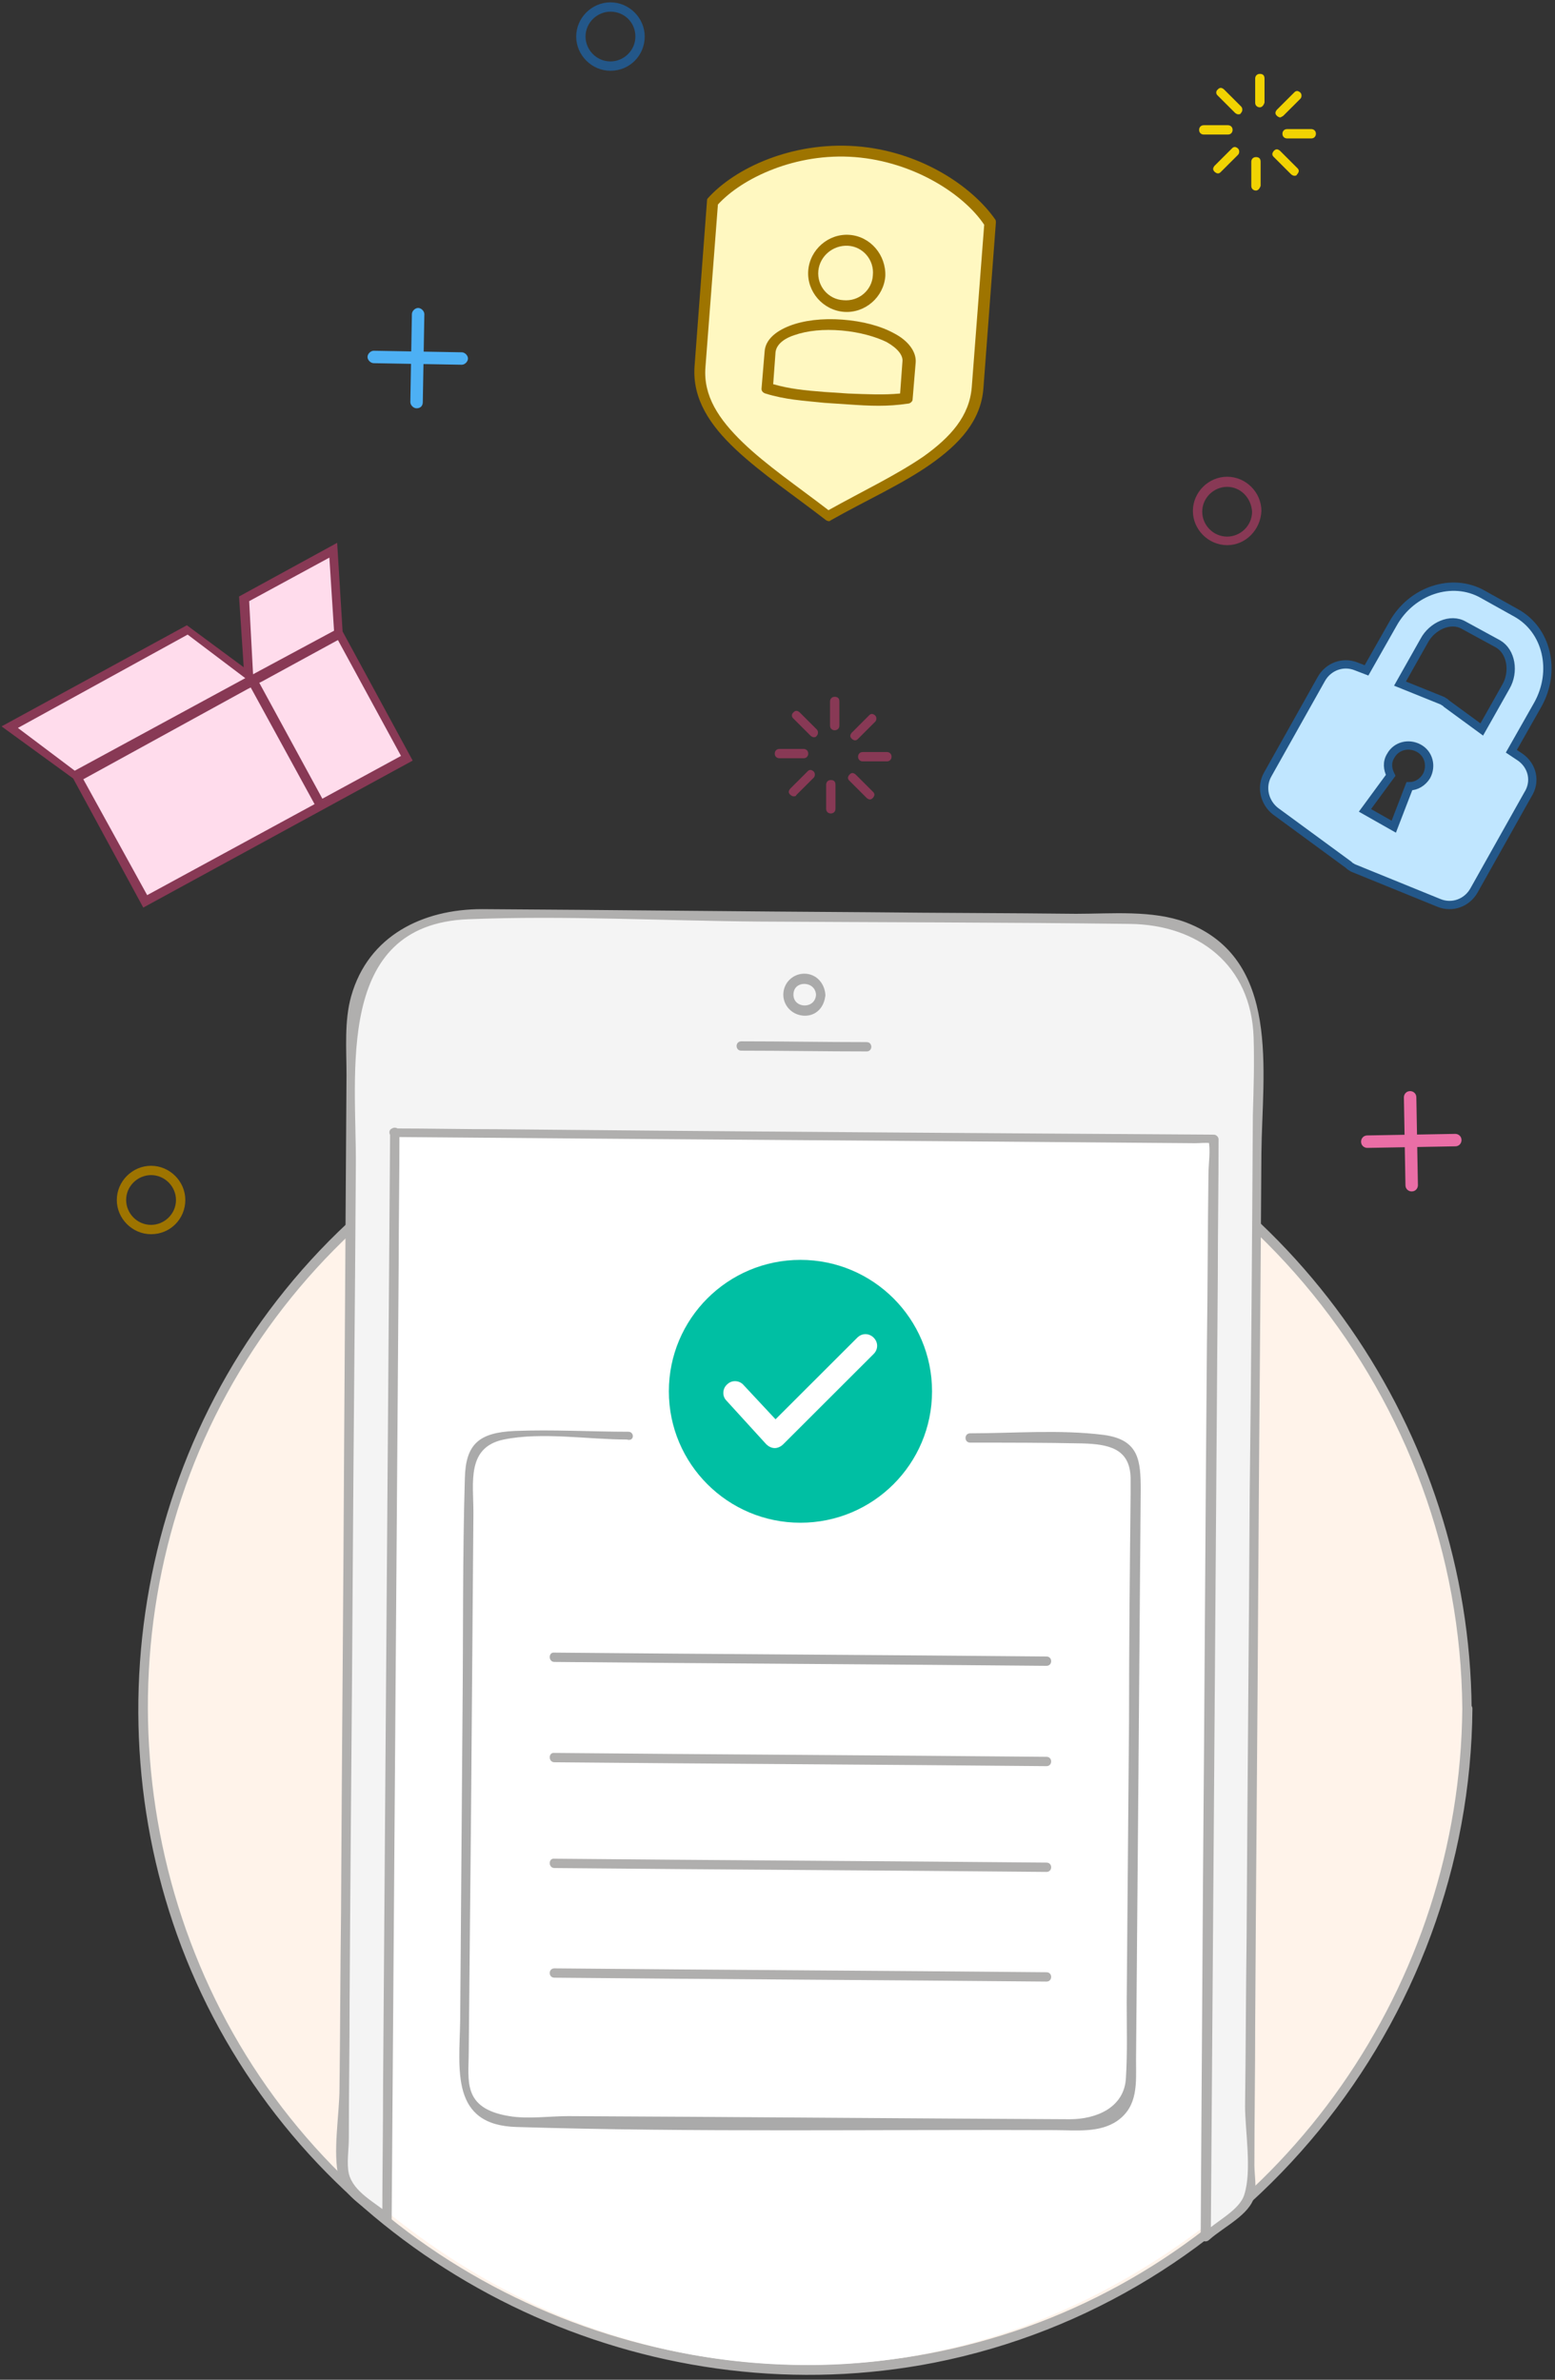 <?xml version="1.0" encoding="UTF-8"?>
<svg width="281px" height="430px" viewBox="0 0 281 430" version="1.1" xmlns="http://www.w3.org/2000/svg" xmlns:xlink="http://www.w3.org/1999/xlink">
    <rect x="0" y="0" width="281" height="430" fill="#333333" stroke="none"/>
    <!-- Generator: Sketch 43.1 (39012) - http://www.bohemiancoding.com/sketch -->
    <title>hiw-3</title>
    <desc>Created with Sketch.</desc>
    <defs></defs>
    <g id="Static-Pages" stroke="none" stroke-width="1" fill="none" fill-rule="evenodd">
        <g id="Homepage" transform="translate(-1316, -6289)">
            <g id="hiws-Section" transform="translate(210, 5902)">
                <g id="hiw-3" transform="translate(1030, 386)">
                    <g id="Info" transform="translate(51, 0.572)">
                        <g id="hiw-3" transform="translate(25, 0.428)">
                            <g id="XMLID_574_" transform="translate(25.327, 188.301)" fill-rule="nonzero" fill="#FFF3EA">
                                <ellipse id="Oval" cx="120.023" cy="120.428" rx="119.742" ry="119.585"></ellipse>
                            </g>
                            <g id="XMLID_567_" transform="translate(24.913, 188.301)" fill-rule="nonzero" fill="#B0AFAE">
                                <path d="M239.335,120.428 C238.913,170.033 207.676,215.281 160.679,232.144 C113.965,248.866 60.637,234.252 28.978,196.17 C-2.822,157.948 -7.184,102.02 18.425,59.441 C44.174,16.582 95.391,-5.902 144.357,4.075 C199.374,15.317 238.913,64.641 239.335,120.428 C239.335,121.552 241.164,121.552 241.023,120.428 C240.601,70.402 209.223,24.732 162.087,7.307 C114.105,-10.399 58.667,5.059 26.586,44.827 C-4.792,83.611 -8.732,139.539 17.018,182.258 C42.908,225.399 94.547,248.304 143.935,238.608 C200.077,227.507 240.742,177.199 241.164,120.428 C241.164,119.304 239.335,119.304 239.335,120.428 Z" id="Shape"></path>
                            </g>
                            <g id="XMLID_564_" transform="translate(68.946, 203.758)" fill-rule="nonzero" fill="#FFFFFF">
                                <path d="M2.251,0.843 L0.985,195.889 C15.618,207.693 41.79,224.134 78.937,223.572 C111.581,223.01 135.501,208.536 148.868,198.418 L150.275,1.827 L2.251,0.843 Z" id="Shape"></path>
                            </g>
                            <path d="M71.338,204.461 L219.503,205.725 L217.815,404.003 L225.694,397.539 L227.523,186.895 C227.664,175.373 218.377,166.098 206.839,165.958 L84.706,164.833 C73.168,164.693 63.881,173.967 63.74,185.35 L61.911,394.167 L69.65,400.912 L71.338,204.461 Z" id="XMLID_563_" fill="#F4F4F4" fill-rule="nonzero"></path>
                            <g id="XMLID_556_" transform="translate(132.265, 187.888)" fill-rule="nonzero" fill="#AAAAAA">
                                <path d="M1.688,1.958 C9.287,1.958 16.744,2.098 24.342,2.098 C25.468,2.098 25.468,0.412 24.342,0.412 C16.744,0.412 9.287,0.272 1.688,0.272 C0.563,0.272 0.563,1.958 1.688,1.958 L1.688,1.958 Z" id="Shape"></path>
                            </g>
                            <g id="XMLID_549_" transform="translate(140.707, 175.654)" fill-rule="nonzero" fill="#AAAAAA">
                                <path d="M8.442,4.075 C8.302,1.967 6.754,0.281 4.643,0.281 C2.533,0.281 0.844,1.967 0.844,4.075 C0.844,6.042 2.392,7.729 4.503,7.869 C6.754,8.01 8.302,6.324 8.442,4.075 C8.442,2.951 6.754,2.951 6.754,4.075 C6.613,6.745 2.673,6.605 2.673,4.075 C2.673,1.405 6.613,1.546 6.754,4.075 C6.754,5.199 8.583,5.199 8.442,4.075 Z" id="Shape"></path>
                            </g>
                            <g id="XMLID_518_" transform="translate(60.504, 164)" fill-rule="nonzero" fill="#B0AFAE">
                                <path d="M10.694,41.445 C58.956,41.866 107.219,42.147 155.481,42.569 C156.326,42.569 157.451,42.428 158.295,42.569 C159.421,42.71 157.592,41.023 157.873,42.007 C158.295,43.834 157.873,46.223 157.873,48.19 C157.733,58.589 157.733,68.847 157.592,79.245 C157.311,111.285 157.17,143.324 156.888,175.363 C156.748,197.004 156.607,218.504 156.466,240.144 C156.466,240.987 157.451,241.268 158.014,240.706 C160.687,238.317 165.331,236.21 166.175,232.837 C166.597,231.151 166.175,228.902 166.175,227.216 C166.175,218.785 166.316,210.353 166.316,202.062 C166.456,175.082 166.738,148.242 166.879,121.262 C167.019,95.687 167.301,69.971 167.441,44.396 C167.582,29.641 171.1,9.265 153.793,2.661 C147.742,0.412 140.426,1.115 133.953,1.115 C121.571,0.974 109.189,0.974 96.806,0.834 C73.449,0.693 49.951,0.412 26.594,0.272 C15.9,0.272 6.05,5.049 2.955,16.01 C1.688,20.507 2.111,25.566 2.111,30.203 C1.97,52.265 1.829,74.187 1.688,96.249 C1.548,124.634 1.266,153.161 1.126,181.546 C0.985,192.085 0.985,202.765 0.844,213.304 C0.844,218.082 -0.422,224.827 0.704,229.464 C1.548,232.837 6.191,235.366 8.724,237.474 C9.287,237.896 10.272,237.615 10.272,236.912 C10.694,179.579 11.116,122.105 11.538,64.772 C11.538,56.762 11.679,48.752 11.679,40.602 C11.679,39.478 9.99,39.478 9.99,40.602 C9.568,97.935 9.146,155.409 8.724,212.742 C8.724,220.752 8.583,228.762 8.583,236.912 C9.146,236.772 9.568,236.491 10.131,236.35 C7.317,233.961 3.377,232.134 2.533,228.762 C2.111,226.935 2.533,224.265 2.533,222.438 C2.533,214.147 2.673,205.716 2.673,197.425 C2.814,171.71 3.096,146.134 3.236,120.419 C3.377,95.827 3.658,71.236 3.799,46.644 C3.94,29.922 -0.141,3.082 24.061,2.098 C41.509,1.396 59.238,2.379 76.826,2.52 C99.058,2.661 121.43,2.661 143.662,2.942 C156.044,3.082 165.612,10.389 166.034,23.458 C166.175,28.095 166.034,32.873 165.894,37.51 C165.753,60.134 165.612,82.759 165.331,105.383 C165.19,132.223 164.909,159.062 164.768,185.902 C164.627,196.161 164.627,206.419 164.487,216.536 C164.487,221.033 165.753,228.2 164.346,232.556 C163.502,235.366 159.28,237.334 156.748,239.723 C157.311,239.863 157.733,240.144 158.295,240.285 C158.718,182.389 159.14,124.634 159.562,66.739 C159.562,58.448 159.703,50.157 159.703,41.866 C159.703,41.445 159.28,41.023 158.858,41.023 C115.661,40.742 72.464,40.461 29.408,40.04 C23.217,40.04 17.026,39.899 10.834,39.899 C9.568,39.618 9.568,41.445 10.694,41.445 Z" id="Shape"></path>
                            </g>
                            <g id="XMLID_502_" transform="translate(245.823, 196.732)" fill-rule="nonzero" fill="#EA6EA6">
                                <g id="XMLID_513_" transform="translate(7.449, 0)">
                                    <g id="XMLID_516_">
                                        <path d="M1.829,18.549 C1.266,18.549 0.704,18.127 0.704,17.425 L0.422,1.546 C0.422,0.984 0.844,0.422 1.548,0.422 C2.111,0.422 2.673,0.843 2.673,1.546 L2.955,17.425 C2.955,17.987 2.533,18.549 1.829,18.549 Z" id="XMLID_517_"></path>
                                    </g>
                                </g>
                                <g id="XMLID_510_" transform="translate(0, 8.019)">
                                    <g id="XMLID_511_">
                                        <path d="M1.258,2.661 C0.696,2.661 0.133,2.239 0.133,1.536 C0.133,0.974 0.555,0.412 1.258,0.412 L17.158,0.131 C17.721,0.131 18.284,0.553 18.284,1.255 C18.284,1.817 17.862,2.379 17.158,2.379 L1.258,2.661 Z" id="XMLID_512_"></path>
                                    </g>
                                </g>
                            </g>
                            <g id="XMLID_473_" transform="translate(21.106, 210.372)" fill-rule="nonzero" fill="#9E7400">
                                <g id="XMLID_474_">
                                    <path d="M6.191,12.638 C2.814,12.638 0,9.827 0,6.455 C0,3.082 2.814,0.272 6.191,0.272 C9.568,0.272 12.382,3.082 12.382,6.455 C12.382,9.827 9.709,12.638 6.191,12.638 Z M6.191,1.958 C3.799,1.958 1.688,3.925 1.688,6.455 C1.688,8.844 3.658,10.951 6.191,10.951 C8.583,10.951 10.694,8.984 10.694,6.455 C10.694,4.066 8.724,1.958 6.191,1.958 Z" id="XMLID_475_"></path>
                                </g>
                            </g>
                            <g id="XMLID_438_" transform="translate(139.3, 125.065)" fill-rule="nonzero" fill="#883955">
                                <g id="XMLID_470_" transform="translate(9.849, 0)">
                                    <g id="XMLID_471_">
                                        <path d="M1.688,6.886 C1.266,6.886 0.844,6.605 0.844,6.042 L0.844,1.686 C0.844,1.265 1.126,0.843 1.688,0.843 C2.251,0.843 2.533,1.124 2.533,1.686 L2.533,6.042 C2.533,6.605 2.111,6.886 1.688,6.886 Z" id="XMLID_472_"></path>
                                    </g>
                                </g>
                                <g id="XMLID_467_" transform="translate(2.814, 2.81)">
                                    <g id="XMLID_468_">
                                        <path d="M4.925,5.34 C4.784,5.34 4.503,5.199 4.362,5.059 L1.266,1.967 C1.126,1.827 0.985,1.686 0.985,1.405 C0.985,1.124 1.126,0.984 1.266,0.843 C1.407,0.703 1.548,0.562 1.829,0.562 C1.97,0.562 2.251,0.703 2.392,0.843 L5.488,3.935 C5.769,4.216 5.769,4.778 5.488,5.059 C5.347,5.34 5.065,5.34 4.925,5.34 Z" id="XMLID_469_"></path>
                                    </g>
                                </g>
                                <g id="XMLID_454_" transform="translate(0, 9.837)">
                                    <g id="XMLID_465_">
                                        <path d="M1.548,2.108 C1.126,2.108 0.704,1.827 0.704,1.265 C0.704,0.843 0.985,0.422 1.548,0.422 L5.91,0.422 C6.332,0.422 6.754,0.703 6.754,1.265 C6.754,1.686 6.473,2.108 5.91,2.108 L1.548,2.108 Z" id="XMLID_466_"></path>
                                    </g>
                                </g>
                                <g id="XMLID_451_" transform="translate(2.814, 14.052)">
                                    <g id="XMLID_452_">
                                        <path d="M1.266,4.778 C1.126,4.778 0.844,4.637 0.704,4.497 C0.563,4.356 0.422,4.216 0.422,3.935 C0.422,3.794 0.563,3.513 0.704,3.373 L3.799,0.281 C3.94,0.141 4.081,0 4.362,0 C4.503,0 4.784,0.141 4.925,0.281 C5.206,0.562 5.206,1.124 4.925,1.405 L1.829,4.497 C1.688,4.778 1.548,4.778 1.266,4.778 Z" id="XMLID_453_"></path>
                                    </g>
                                </g>
                                <g id="XMLID_448_" transform="translate(9.849, 15.458)">
                                    <g id="XMLID_449_">
                                        <path d="M0.985,6.464 C0.563,6.464 0.141,6.183 0.141,5.621 L0.141,1.265 C0.141,0.843 0.422,0.422 0.985,0.422 C1.548,0.422 1.829,0.703 1.829,1.265 L1.829,5.621 C1.829,6.183 1.407,6.464 0.985,6.464 Z" id="XMLID_450_"></path>
                                    </g>
                                </g>
                                <g id="XMLID_445_" transform="translate(13.657, 14.052)">
                                    <g id="XMLID_446_">
                                        <path d="M4.213,5.34 C4.073,5.34 3.791,5.199 3.65,5.059 L0.555,1.967 C0.414,1.827 0.273,1.686 0.273,1.405 C0.273,1.265 0.414,0.984 0.555,0.843 C0.696,0.703 0.836,0.562 1.118,0.562 C1.258,0.562 1.54,0.703 1.681,0.843 L4.776,3.935 C4.917,4.075 5.057,4.216 5.057,4.497 C5.057,4.637 4.917,4.918 4.776,5.059 C4.635,5.199 4.495,5.34 4.213,5.34 Z" id="XMLID_447_"></path>
                                    </g>
                                </g>
                                <g id="XMLID_442_" transform="translate(15.478, 9.837)">
                                    <g id="XMLID_443_">
                                        <path d="M1.126,2.67 C0.704,2.67 0.281,2.389 0.281,1.827 C0.281,1.405 0.563,0.984 1.126,0.984 L5.488,0.984 C5.91,0.984 6.332,1.265 6.332,1.827 C6.332,2.248 6.05,2.67 5.488,2.67 L1.126,2.67 Z" id="XMLID_444_"></path>
                                    </g>
                                </g>
                                <g id="XMLID_439_" transform="translate(14.071, 3.804)">
                                    <g id="XMLID_440_">
                                        <path d="M1.126,4.909 C0.985,4.909 0.704,4.768 0.563,4.628 C0.422,4.487 0.281,4.347 0.281,4.066 C0.281,3.925 0.422,3.644 0.563,3.504 L3.658,0.412 C3.799,0.272 3.94,0.131 4.221,0.131 C4.362,0.131 4.643,0.272 4.784,0.412 C5.065,0.693 5.065,1.255 4.784,1.536 L1.688,4.628 C1.548,4.768 1.407,4.909 1.126,4.909 Z" id="XMLID_441_"></path>
                                    </g>
                                </g>
                            </g>
                            <g id="XMLID_402_" transform="translate(66.132, 54.804)" fill-rule="nonzero" fill="#4DB0F4">
                                <g id="XMLID_435_" transform="translate(7.035, 0)">
                                    <g id="XMLID_436_">
                                        <path d="M2.111,18.971 C1.548,18.971 0.985,18.408 0.985,17.846 L1.266,1.967 C1.266,1.405 1.829,0.843 2.392,0.843 C2.955,0.843 3.518,1.405 3.518,1.967 L3.236,17.846 C3.236,18.549 2.814,18.971 2.111,18.971 Z" id="XMLID_437_"></path>
                                    </g>
                                </g>
                                <g id="XMLID_403_" transform="translate(0, 8.431)">
                                    <g id="XMLID_433_">
                                        <path d="M1.407,2.389 C0.844,2.389 0.281,1.827 0.281,1.265 C0.281,0.703 0.844,0.141 1.407,0.141 L17.307,0.422 C17.87,0.422 18.433,0.984 18.433,1.546 C18.433,2.108 17.87,2.67 17.307,2.67 L1.407,2.389 Z" id="XMLID_434_"></path>
                                    </g>
                                </g>
                            </g>
                            <g id="XMLID_251_" transform="translate(215.282, 85.719)" fill-rule="nonzero" fill="#883955">
                                <g id="XMLID_394_">
                                    <path d="M6.473,12.788 C3.096,12.788 0.281,9.977 0.281,6.605 C0.281,3.232 3.096,0.422 6.473,0.422 C9.849,0.422 12.664,3.232 12.664,6.605 C12.523,9.977 9.849,12.788 6.473,12.788 Z M6.473,2.248 C4.081,2.248 1.97,4.216 1.97,6.745 C1.97,9.134 3.94,11.242 6.473,11.242 C8.865,11.242 10.975,9.275 10.975,6.745 C10.834,4.216 8.865,2.248 6.473,2.248 Z" id="XMLID_395_"></path>
                                </g>
                            </g>
                            <g id="XMLID_209_" transform="translate(216.689, 12.647)" fill-rule="nonzero" fill="#F1D302">
                                <g id="XMLID_245_" transform="translate(9.849, 0)">
                                    <g id="XMLID_249_">
                                        <path d="M1.126,6.745 C0.704,6.745 0.281,6.464 0.281,5.902 L0.281,1.546 C0.281,1.124 0.563,0.703 1.126,0.703 C1.688,0.703 1.97,0.984 1.97,1.546 L1.97,5.902 C1.829,6.324 1.548,6.745 1.126,6.745 Z" id="XMLID_250_"></path>
                                    </g>
                                </g>
                                <g id="XMLID_242_" transform="translate(2.814, 2.81)">
                                    <g id="XMLID_243_">
                                        <path d="M4.221,5.199 C4.081,5.199 3.799,5.059 3.658,4.918 L0.563,1.827 C0.422,1.686 0.281,1.546 0.281,1.265 C0.281,0.984 0.422,0.843 0.563,0.703 C0.704,0.562 0.844,0.422 1.126,0.422 C1.266,0.422 1.548,0.562 1.688,0.703 L4.784,3.794 C5.065,4.075 5.065,4.637 4.784,4.918 C4.643,5.199 4.503,5.199 4.221,5.199 Z" id="XMLID_244_"></path>
                                    </g>
                                </g>
                                <g id="XMLID_236_" transform="translate(0, 9.837)">
                                    <g id="XMLID_237_">
                                        <path d="M0.844,1.827 C0.422,1.827 0,1.546 0,0.984 C0,0.562 0.281,0.141 0.844,0.141 L5.206,0.141 C5.628,0.141 6.05,0.422 6.05,0.984 C6.05,1.405 5.769,1.827 5.206,1.827 L0.844,1.827 Z" id="XMLID_238_"></path>
                                    </g>
                                </g>
                                <g id="XMLID_232_" transform="translate(2.4, 13.64)">
                                    <g id="XMLID_234_">
                                        <path d="M0.977,5.049 C0.836,5.049 0.555,4.909 0.414,4.768 C0.273,4.628 0.133,4.487 0.133,4.206 C0.133,4.066 0.273,3.785 0.414,3.644 L3.51,0.553 C3.65,0.412 3.791,0.272 4.073,0.272 C4.213,0.272 4.495,0.412 4.635,0.553 C4.917,0.834 4.917,1.396 4.635,1.677 L1.54,4.768 C1.399,4.909 1.258,5.049 0.977,5.049 Z" id="XMLID_235_"></path>
                                    </g>
                                </g>
                                <g id="XMLID_221_" transform="translate(8.442, 15.458)">
                                    <g id="XMLID_230_">
                                        <path d="M1.829,6.324 C1.407,6.324 0.985,6.042 0.985,5.48 L0.985,1.124 C0.985,0.703 1.266,0.281 1.829,0.281 C2.392,0.281 2.673,0.562 2.673,1.124 L2.673,5.48 C2.533,5.902 2.251,6.324 1.829,6.324 Z" id="XMLID_231_"></path>
                                    </g>
                                </g>
                                <g id="XMLID_216_" transform="translate(12.664, 14.052)">
                                    <g id="XMLID_217_">
                                        <path d="M4.503,5.059 C4.362,5.059 4.081,4.918 3.94,4.778 L0.844,1.686 C0.704,1.546 0.563,1.405 0.563,1.124 C0.563,0.984 0.704,0.703 0.844,0.562 C0.985,0.422 1.126,0.281 1.407,0.281 C1.548,0.281 1.829,0.422 1.97,0.562 L5.065,3.654 C5.206,3.794 5.347,3.935 5.347,4.216 C5.347,4.356 5.206,4.637 5.065,4.778 C4.925,5.059 4.784,5.059 4.503,5.059 Z" id="XMLID_219_"></path>
                                    </g>
                                </g>
                                <g id="XMLID_213_" transform="translate(14.071, 9.837)">
                                    <g id="XMLID_214_">
                                        <path d="M1.829,2.529 C1.407,2.529 0.985,2.248 0.985,1.686 C0.985,1.265 1.266,0.843 1.829,0.843 L6.191,0.843 C6.613,0.843 7.035,1.124 7.035,1.686 C7.035,2.108 6.754,2.529 6.191,2.529 L1.829,2.529 Z" id="XMLID_215_"></path>
                                    </g>
                                </g>
                                <g id="XMLID_210_" transform="translate(13.657, 2.81)">
                                    <g id="XMLID_211_">
                                        <path d="M0.977,5.761 C0.836,5.761 0.555,5.621 0.414,5.48 C0.273,5.34 0.133,5.199 0.133,4.918 C0.133,4.778 0.273,4.497 0.414,4.356 L3.51,1.265 C3.65,1.124 3.791,0.984 4.073,0.984 C4.213,0.984 4.495,1.124 4.635,1.265 C4.917,1.546 4.917,2.108 4.635,2.389 L1.54,5.48 C1.258,5.621 1.118,5.761 0.977,5.761 Z" id="XMLID_212_"></path>
                                    </g>
                                </g>
                            </g>
                            <g id="XMLID_203_" transform="translate(104.123, 0)" fill-rule="nonzero" fill="#235789">
                                <g id="XMLID_204_">
                                    <path d="M6.191,12.788 C2.814,12.788 0,9.977 0,6.605 C0,3.232 2.814,0.422 6.191,0.422 C9.568,0.422 12.382,3.232 12.382,6.605 C12.382,9.977 9.709,12.788 6.191,12.788 Z M6.191,2.108 C3.799,2.108 1.688,4.075 1.688,6.605 C1.688,8.993 3.658,11.101 6.191,11.101 C8.583,11.101 10.694,9.134 10.694,6.605 C10.694,4.075 8.724,2.108 6.191,2.108 Z" id="XMLID_205_"></path>
                                </g>
                            </g>
                            <g id="XMLID_7_" transform="translate(0, 97.954)" fill-rule="nonzero">
                                <polygon id="XMLID_429_" fill="#883955" points="74.575 39.478 61.911 16.151 60.926 0.131 43.197 9.827 44.041 22.615 33.77 15.027 0.281 33.295 13.226 42.71 25.89 66.036"></polygon>
                                <polygon id="XMLID_428_" fill="#FFDCEC" points="56.846 47.347 26.594 63.788 15.056 42.85 44.745 26.549 45.308 26.268"></polygon>
                                <polygon id="XMLID_427_" fill="#FFDCEC" points="72.464 38.634 58.253 46.363 46.855 25.425 47.418 25.144 61.067 17.696"></polygon>
                                <polygon id="XMLID_426_" fill="#FFDCEC" points="45.026 10.67 59.519 2.801 60.363 16.01 45.73 23.879"></polygon>
                                <polygon id="XMLID_425_" fill="#FFDCEC" points="33.91 16.713 44.323 24.582 13.508 41.304 3.236 33.576"></polygon>
                            </g>
                            <g id="XMLID_4_" transform="translate(125.229, 26.287)" fill-rule="nonzero">
                                <path d="M29.408,0.131 C17.87,-0.712 7.598,4.066 2.673,9.546 C2.533,9.687 2.533,9.827 2.533,9.968 L0.281,39.899 C-0.141,45.801 3.096,50.579 7.739,54.935 C12.382,59.291 18.433,63.366 24.061,67.723 C24.342,67.863 24.624,68.004 24.905,67.723 C31.096,64.21 37.709,61.259 42.916,57.605 C48.122,53.951 52.062,49.736 52.484,43.834 L54.735,13.902 C54.735,13.762 54.735,13.481 54.594,13.34 C50.373,7.298 40.946,0.974 29.408,0.131 Z" id="XMLID_422_" fill="#9E7400"></path>
                                <path d="M29.267,2.098 C39.961,2.942 48.966,8.844 52.624,14.324 L50.373,43.693 C49.951,48.893 46.574,52.687 41.649,56.2 C36.725,59.572 30.533,62.523 24.483,65.896 C18.995,61.68 13.226,57.745 9.005,53.67 C4.643,49.455 1.829,45.239 2.251,40.04 L4.503,10.67 C8.865,5.893 18.573,1.255 29.267,2.098 Z" id="XMLID_421_" fill="#FFF8C1"></path>
                                <g id="XMLID_414_" transform="translate(12.249, 15.87)">
                                    <path d="M16.033,0.281 C12.234,5.13977749e-13 8.857,2.951 8.575,6.745 C8.294,10.539 11.249,13.912 15.048,14.193 C18.847,14.474 22.224,11.523 22.505,7.729 C22.646,3.935 19.832,0.562 16.033,0.281 Z" id="XMLID_420_" fill="#9E7400"></path>
                                    <path d="M15.751,2.248 C18.425,2.389 20.535,4.778 20.254,7.588 C20.113,10.258 17.721,12.366 14.907,12.085 C12.234,11.944 10.123,9.556 10.404,6.745 C10.686,4.075 13.078,2.108 15.751,2.248 Z" id="XMLID_419_" fill="#FFF8C1"></path>
                                    <path d="M14.766,15.598 C11.108,15.317 7.731,15.739 5.198,16.722 C2.665,17.706 0.836,19.252 0.696,21.359 L0.133,28.105 C0.133,28.526 0.414,28.807 0.836,28.948 C4.495,30.072 7.449,30.212 11.53,30.634 L15.751,30.915 C19.832,31.196 22.787,31.337 26.586,30.775 C27.008,30.775 27.43,30.353 27.43,30.072 L27.993,23.327 C28.133,21.359 26.586,19.392 24.194,18.127 C21.661,16.722 18.425,15.879 14.766,15.598 Z" id="XMLID_418_" fill="#9E7400"></path>
                                    <path d="M14.626,17.565 C17.862,17.846 20.817,18.69 22.787,19.673 C24.756,20.797 25.741,22.062 25.601,23.186 L25.179,28.948 C22.083,29.229 19.55,29.088 15.751,28.948 L11.53,28.667 C7.872,28.386 5.198,28.105 2.243,27.261 L2.665,21.5 C2.806,20.235 3.932,19.111 6.042,18.408 C8.434,17.565 11.389,17.284 14.626,17.565 Z" id="XMLID_415_" fill="#FFF8C1"></path>
                                </g>
                            </g>
                            <g id="XMLID_5_" transform="translate(227.945, 105.392)">
                                <path d="M46.855,31.477 L45.167,30.353 L49.951,21.922 C53.328,15.879 51.639,8.431 46.011,5.34 L39.961,1.967 C34.473,-1.124 27.156,1.265 23.779,7.307 L18.995,15.739 L18.995,15.739 L17.166,15.036 C14.774,14.052 12.101,15.036 10.834,17.284 L1.126,34.569 C-0.141,36.817 0.563,39.627 2.533,41.173 L15.759,50.869 C15.9,51.01 16.041,51.15 16.322,51.291 C16.463,51.431 16.603,51.431 16.885,51.572 L32.081,57.755 C34.473,58.739 37.147,57.755 38.413,55.507 L48.122,38.222 C49.67,35.833 48.966,33.023 46.855,31.477 Z M23.92,43.984 L18.714,41.033 L23.357,34.709 C22.795,33.585 22.654,32.32 23.357,31.196 C24.342,29.369 26.594,28.807 28.423,29.791 C30.252,30.775 30.815,33.023 29.83,34.85 C29.126,35.974 28.001,36.676 26.734,36.676 L23.92,43.984 Z M33.488,21.781 C33.348,21.641 33.207,21.5 32.925,21.359 C32.785,21.219 32.644,21.219 32.363,21.078 L25.046,18.127 L29.408,10.399 C30.815,7.729 34.192,6.183 36.584,7.588 L42.775,10.961 C45.167,12.366 45.73,16.02 44.182,18.69 L39.82,26.418 L39.82,26.418 L33.488,21.781 Z" id="XMLID_409_" fill="#C0E6FF" fill-rule="nonzero"></path>
                                <path d="M46.855,31.477 L45.167,30.353 L49.951,21.922 C53.328,15.879 51.639,8.431 46.011,5.34 L39.961,1.967 C34.473,-1.124 27.156,1.265 23.779,7.307 L18.995,15.739 L17.166,15.036 C14.774,14.052 12.101,15.036 10.834,17.284 L1.126,34.569 C-0.141,36.817 0.563,39.627 2.533,41.173 L15.759,50.869 C15.9,51.01 16.041,51.15 16.322,51.291 C16.463,51.431 16.603,51.431 16.885,51.572 L32.081,57.755 C34.473,58.739 37.147,57.755 38.413,55.507 L48.122,38.222 C49.67,35.833 48.966,33.023 46.855,31.477 Z M23.92,43.984 L18.714,41.033 L23.357,34.709 C22.795,33.585 22.654,32.32 23.357,31.196 C24.342,29.369 26.594,28.807 28.423,29.791 C30.252,30.775 30.815,33.023 29.83,34.85 C29.126,35.974 28.001,36.676 26.734,36.676 L23.92,43.984 Z M33.488,21.781 C33.348,21.641 33.207,21.5 32.925,21.359 C32.785,21.219 32.644,21.219 32.363,21.078 L25.046,18.127 L29.408,10.399 C30.815,7.729 34.192,6.183 36.584,7.588 L42.775,10.961 C45.167,12.366 45.73,16.02 44.182,18.69 L39.82,26.418 L39.82,26.418 L33.488,21.781 Z" id="XMLID_404_" stroke="#235789" stroke-width="1.5"></path>
                            </g>
                            <g id="XMLID_199_" transform="translate(120.594, 227.647)" fill-rule="nonzero">
                                <ellipse id="XMLID_386_" fill="#00BFA3" cx="24.053" cy="23.748" rx="23.779" ry="23.748"></ellipse>
                                <path d="M19.41,34.007 L19.41,34.007 C18.847,34.007 18.284,33.725 17.862,33.304 L10.686,25.435 C9.842,24.592 9.982,23.186 10.826,22.484 C11.671,21.641 13.078,21.781 13.781,22.624 L19.55,28.807 L34.325,14.052 C35.169,13.209 36.435,13.209 37.279,14.052 C38.124,14.895 38.124,16.16 37.279,17.003 L20.957,33.304 C20.535,33.725 19.972,34.007 19.41,34.007 Z" id="XMLID_384_" fill="#FFFFFF"></path>
                            </g>
                            <g id="XMLID_167_" transform="translate(82.603, 258.15)" fill-rule="nonzero" fill="#AAAAAA">
                                <path d="M30.948,0.553 C24.194,0.553 17.299,0.131 10.404,0.412 C3.932,0.693 1.54,2.801 1.399,8.984 C0.977,23.036 1.118,37.229 0.977,51.422 C0.836,69.971 0.696,88.379 0.555,106.928 C0.414,115.781 -1.274,125.899 10.826,126.18 C43.189,127.164 75.552,126.602 107.914,126.742 C111.713,126.742 116.075,127.304 119.312,125.056 C123.111,122.386 122.689,118.17 122.689,114.095 C122.829,97.373 122.97,80.651 123.111,63.928 C123.251,46.363 123.392,28.798 123.533,11.092 C123.533,5.752 123.251,1.958 116.779,1.115 C108.899,0.131 100.598,0.834 92.718,0.834 C91.592,0.834 91.592,2.52 92.718,2.52 C99.472,2.52 106.226,2.52 112.98,2.661 C117.623,2.801 121.563,3.504 121.704,8.844 L121.704,11.935 C121.563,25.566 121.422,39.056 121.422,52.687 C121.282,69.69 121.141,86.693 121,103.696 C121,108.193 121.141,112.83 120.859,117.327 C120.578,122.667 115.513,124.775 110.728,124.775 C80.476,124.634 50.365,124.353 20.113,124.213 C16.736,124.213 12.796,124.775 9.419,124.213 C0.836,122.808 2.103,117.749 2.103,112.549 C2.243,97.935 2.384,83.321 2.525,68.566 C2.665,50.719 2.806,33.013 2.947,15.167 C2.947,9.687 1.681,3.363 8.434,1.958 C15.329,0.553 23.631,1.958 30.666,1.958 C32.073,2.379 32.073,0.553 30.948,0.553 L30.948,0.553 Z" id="Shape"></path>
                            </g>
                            <g id="XMLID_166_" transform="translate(98.495, 297.908)" fill-rule="nonzero" fill="#AAAAAA">
                                <path d="M1.688,2.389 C31.378,2.67 61.067,2.81 90.615,3.092 C91.741,3.092 91.741,1.405 90.615,1.405 C60.926,1.124 31.237,0.984 1.688,0.703 C0.563,0.562 0.563,2.389 1.688,2.389 L1.688,2.389 Z" id="Shape"></path>
                            </g>
                            <g id="XMLID_165_" transform="translate(98.495, 316.176)" fill-rule="nonzero" fill="#B0AFAE">
                                <path d="M1.688,2.248 C31.378,2.529 61.067,2.67 90.615,2.951 C91.741,2.951 91.741,1.265 90.615,1.265 C60.926,0.984 31.237,0.843 1.688,0.562 C0.563,0.422 0.563,2.248 1.688,2.248 L1.688,2.248 Z" id="Shape"></path>
                            </g>
                            <g id="XMLID_164_" transform="translate(98.495, 335.438)" fill-rule="nonzero" fill="#B0AFAE">
                                <path d="M1.688,2.098 C31.378,2.379 61.067,2.52 90.615,2.801 C91.741,2.801 91.741,1.115 90.615,1.115 C60.926,0.834 31.237,0.693 1.688,0.412 C0.563,0.272 0.563,2.098 1.688,2.098 L1.688,2.098 Z" id="Shape"></path>
                            </g>
                            <g id="XMLID_51_" transform="translate(98.495, 355.523)" fill-rule="nonzero" fill="#B0AFAE">
                                <path d="M1.688,1.827 C31.378,2.108 61.067,2.248 90.615,2.529 C91.741,2.529 91.741,0.843 90.615,0.843 C60.926,0.562 31.237,0.422 1.688,0.141 C0.563,0.141 0.563,1.827 1.688,1.827 L1.688,1.827 Z" id="Shape"></path>
                            </g>
                        </g>
                    </g>
                </g>
            </g>
        </g>
    </g>
</svg>